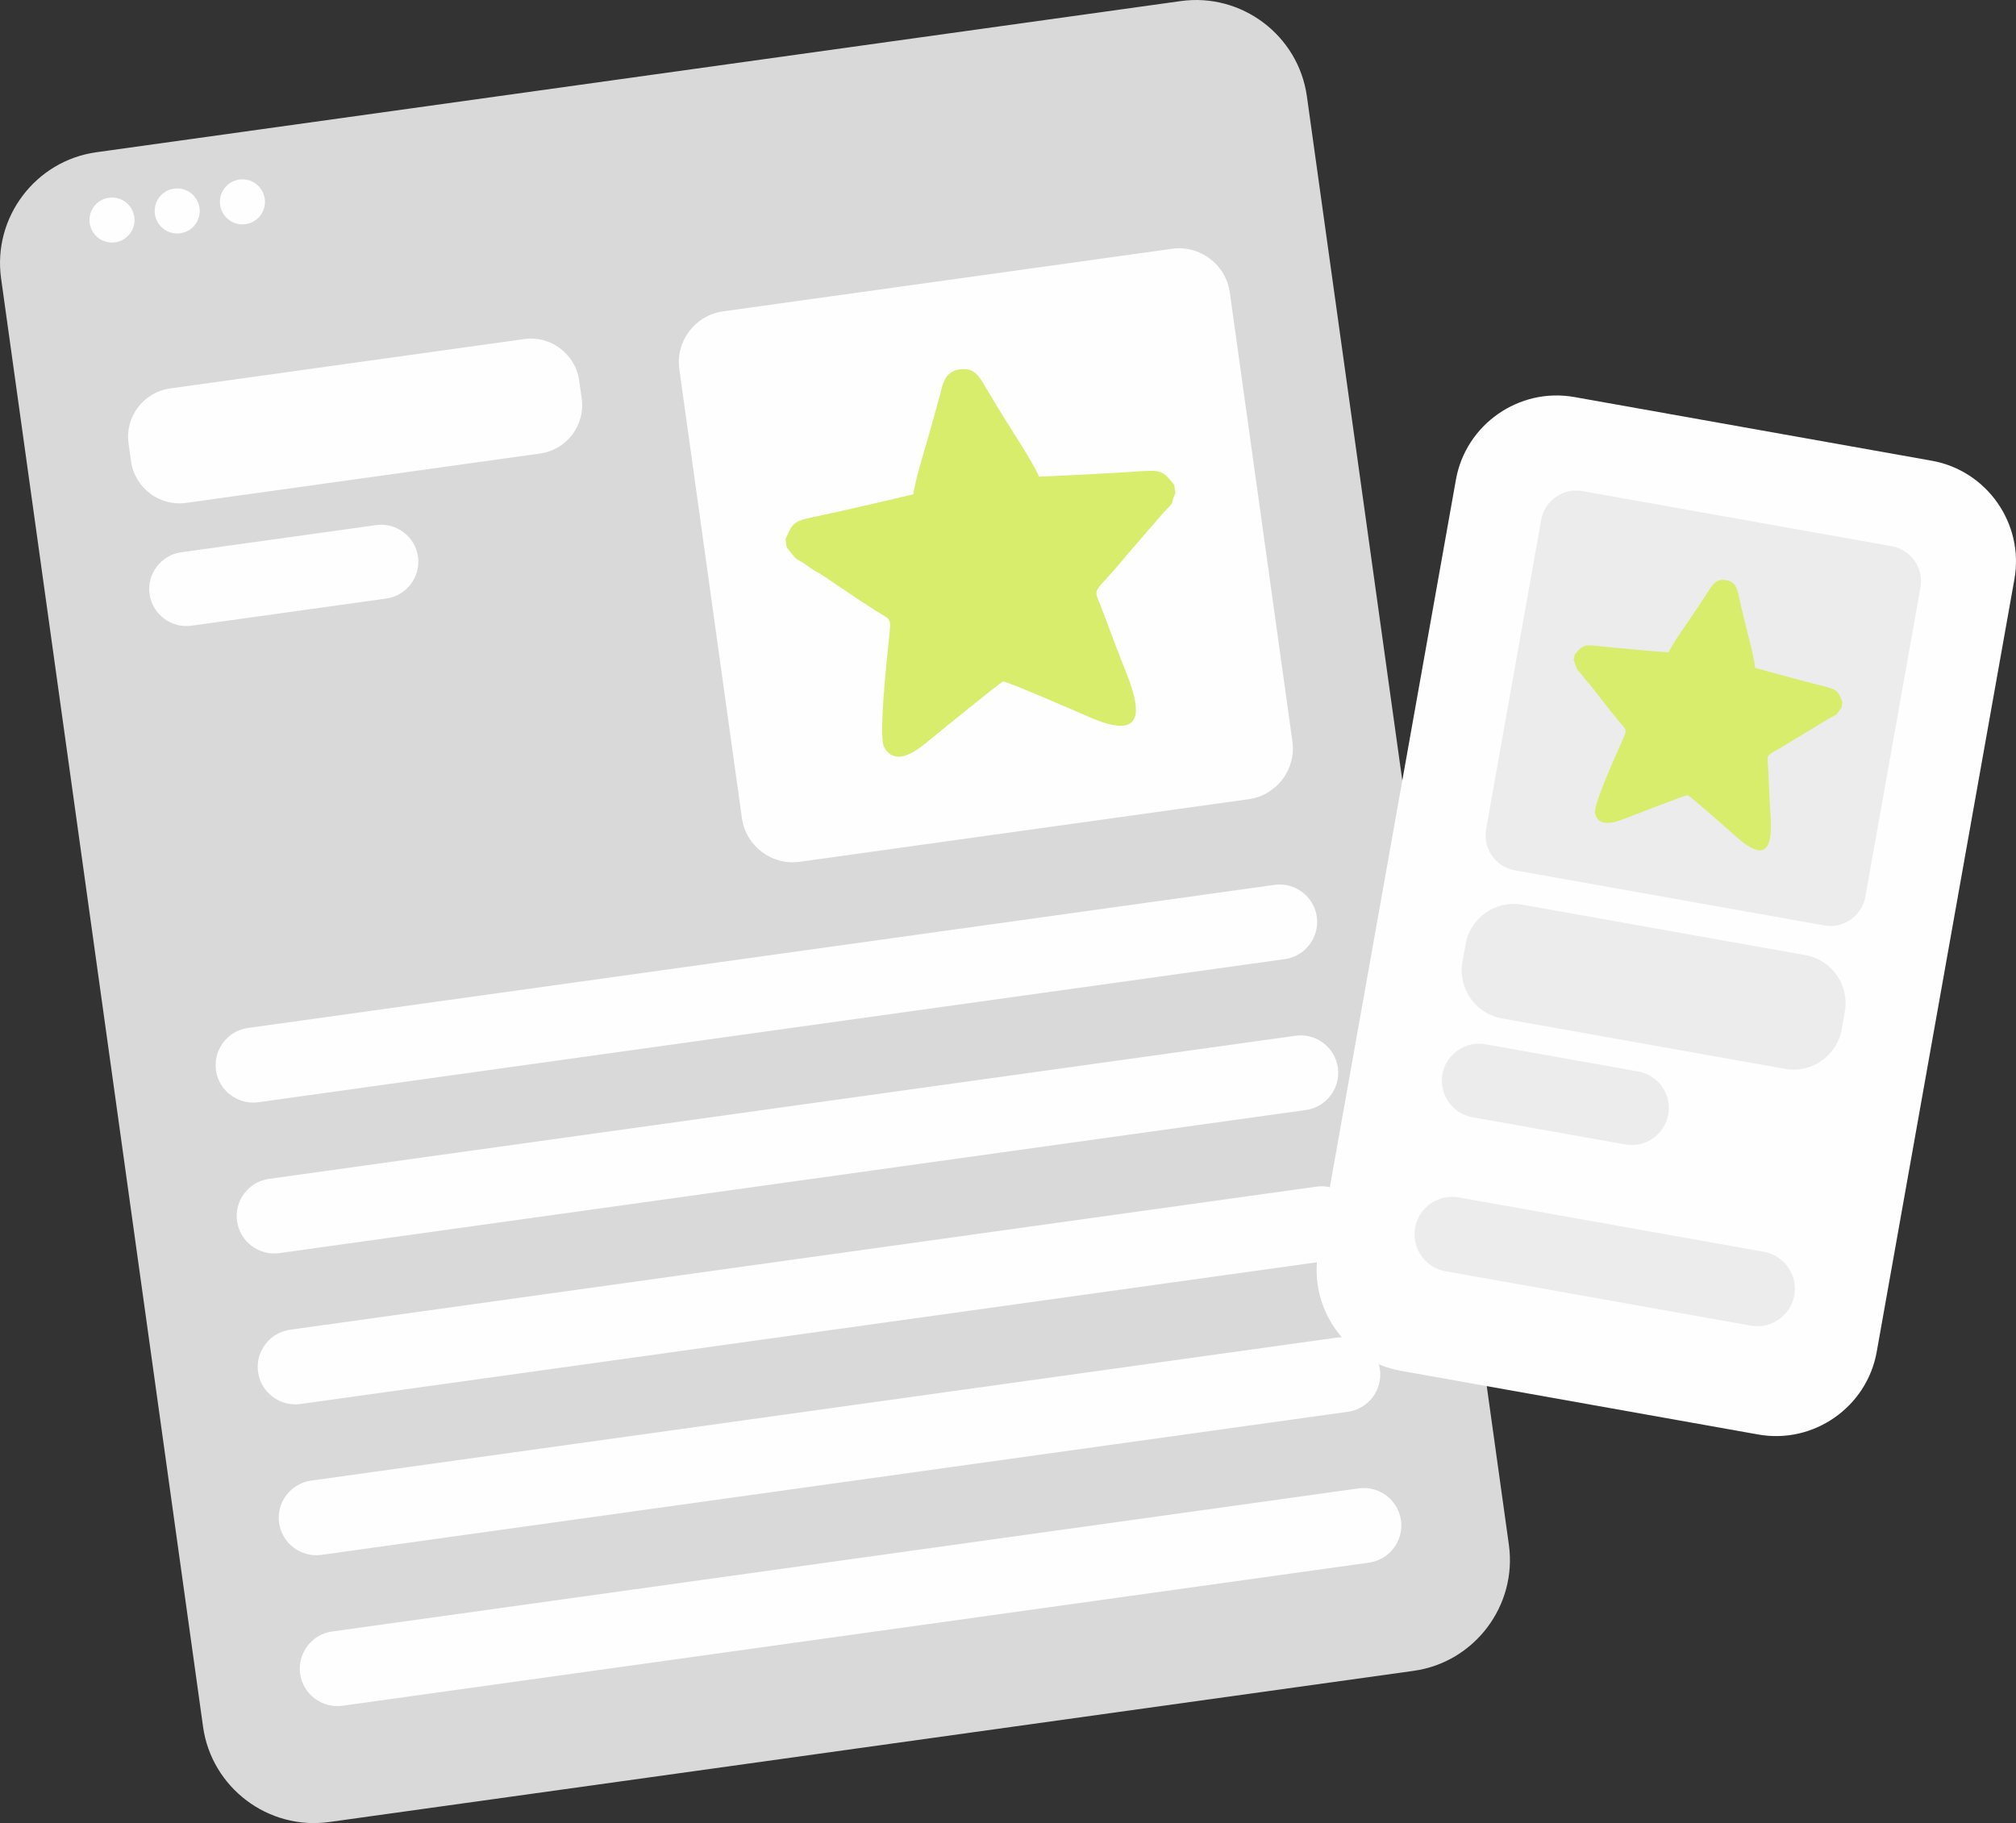 <?xml version="1.0" encoding="UTF-8"?> <svg xmlns="http://www.w3.org/2000/svg" xmlns:xlink="http://www.w3.org/1999/xlink" xmlns:xodm="http://www.corel.com/coreldraw/odm/2003" xml:space="preserve" width="49.669mm" height="44.923mm" version="1.1" style="shape-rendering:geometricPrecision; text-rendering:geometricPrecision; image-rendering:optimizeQuality; fill-rule:evenodd; clip-rule:evenodd" viewBox="0 0 560.84 507.25"><rect x="0" y="0" width="560.84" height="507.25" fill="#333333" stroke="none"/> <defs> <style type="text/css"> .fil1 {fill:#FEFEFE} .fil2 {fill:#D8ED6C} .fil0 {fill:#D9D9D9} .fil3 {fill:#ECECEC} </style> </defs> <g id="Слой_x0020_1">  <g id="_2881584019520"> <g> <path class="fil0" d="M26.8 42.36l301.68 -42.06c16.94,-2.36 32.73,9.56 35.09,26.5l56.19 403c2.36,16.94 -9.56,32.73 -26.5,35.09l-301.68 42.06c-16.94,2.36 -32.73,-9.56 -35.09,-26.5l-56.19 -403c-2.36,-16.94 9.56,-32.73 26.5,-35.09z"></path> <path class="fil1" d="M30.29 55.02c3.42,-0.48 6.59,1.91 7.07,5.34 0.48,3.42 -1.91,6.59 -5.34,7.07 -3.42,0.48 -6.59,-1.91 -7.07,-5.34 -0.48,-3.42 1.91,-6.59 5.34,-7.07z"></path> <path class="fil1" d="M48.43 52.49c3.42,-0.48 6.59,1.91 7.07,5.34 0.48,3.42 -1.91,6.59 -5.34,7.07 -3.42,0.48 -6.59,-1.91 -7.07,-5.34 -0.48,-3.42 1.91,-6.59 5.34,-7.07z"></path> <path class="fil1" d="M66.58 49.96c3.42,-0.48 6.59,1.91 7.07,5.34 0.48,3.42 -1.91,6.59 -5.34,7.07 -3.42,0.48 -6.59,-1.91 -7.07,-5.34 -0.48,-3.42 1.91,-6.59 5.34,-7.07z"></path> </g> <path class="fil1" d="M201.11 86.64l124.95 -17.42c7.75,-1.08 14.98,4.38 16.06,12.13l17.42 124.95c1.08,7.75 -4.38,14.97 -12.13,16.06l-124.95 17.42c-7.75,1.08 -14.97,-4.38 -16.06,-12.13l-17.42 -124.95c-1.08,-7.75 4.38,-14.97 12.13,-16.06z"></path> <path class="fil2" d="M218.52 149.97l0.33 2.34c4.32,5.2 0.4,1.24 6.93,5.93 1.13,0.81 1.85,0.99 2.98,1.79l10.81 7.28c1.96,1.19 3.59,2.41 5.55,3.51 2.89,1.62 2.68,2.09 2.29,5.9 -0.49,4.82 -3.09,28.16 -1.47,31.12 3.04,5.56 8.83,1.26 12.2,-1.55 2.14,-1.79 20.23,-16.51 20.89,-16.66 0.92,-0.21 21.77,8.93 24.59,10.13 19.07,8.13 11.24,-8.59 8.16,-16.45 -1.91,-4.87 -3.53,-9.51 -5.45,-14.41 -2.37,-6.02 -2.28,-2.99 6.5,-13.71l10.78 -12.49c3.79,-3.93 1.67,-1.7 3.36,-5.47l-0.32 -2.32c-4.14,-5.04 -3.21,-4.04 -17.12,-3.3 -6.78,0.36 -13.73,0.75 -20.47,1.01 -1.84,-4.2 -7.28,-12.38 -9.87,-16.61 -1.76,-2.87 -3.28,-5.34 -4.97,-8.21 -1.81,-3.07 -3.22,-5.72 -7.38,-5 -3.99,0.69 -4.48,3.77 -5.37,7.14 -0.84,3.17 -1.64,5.96 -2.54,9.25 -1.31,4.79 -4.28,13.96 -4.84,18.32 -6.56,1.63 -13.34,3.12 -19.97,4.64 -13.55,3.11 -12.91,1.8 -15.58,7.83z"></path> <path class="fil1" d="M47.31 108.08l98.53 -13.74c7.38,-1.03 14.26,4.17 15.29,11.55l0.7 5c1.03,7.38 -4.17,14.26 -11.55,15.29l-98.53 13.74c-7.38,1.03 -14.26,-4.17 -15.29,-11.55l-0.7 -5c-1.03,-7.38 4.17,-14.26 11.55,-15.29z"></path> <path class="fil1" d="M50.4 153.66l54.24 -7.56c5.62,-0.78 10.85,3.17 11.64,8.79l0 0c0.78,5.62 -3.17,10.85 -8.79,11.64l-54.24 7.56c-5.62,0.78 -10.85,-3.17 -11.64,-8.79l0 -0c-0.78,-5.62 3.17,-10.85 8.79,-11.64z"></path> <path class="fil1" d="M68.97 286.02l285.59 -39.82c5.68,-0.79 10.98,3.21 11.77,8.89l0 0c0.79,5.68 -3.21,10.98 -8.89,11.77l-285.59 39.82c-5.68,0.79 -10.98,-3.21 -11.77,-8.89l0 -0c-0.79,-5.68 3.21,-10.98 8.89,-11.77z"></path> <path class="fil1" d="M74.83 328l285.59 -39.82c5.68,-0.79 10.98,3.21 11.77,8.89l0 0c0.79,5.68 -3.21,10.98 -8.89,11.77l-285.59 39.82c-5.68,0.79 -10.98,-3.21 -11.77,-8.89l0 -0c-0.79,-5.68 3.21,-10.98 8.89,-11.77z"></path> <path class="fil1" d="M80.68 369.98l285.59 -39.82c5.68,-0.79 10.98,3.21 11.77,8.89l0 0c0.79,5.68 -3.21,10.98 -8.89,11.77l-285.59 39.82c-5.68,0.79 -10.98,-3.21 -11.77,-8.89l0 -0c-0.79,-5.68 3.21,-10.98 8.89,-11.77z"></path> <path class="fil1" d="M86.53 411.96l285.59 -39.82c5.68,-0.79 10.98,3.21 11.77,8.89l0 0c0.79,5.68 -3.21,10.98 -8.89,11.77l-285.59 39.82c-5.68,0.79 -10.98,-3.21 -11.77,-8.89l0 -0c-0.79,-5.68 3.21,-10.98 8.89,-11.77z"></path> <path class="fil1" d="M92.39 453.94l285.59 -39.82c5.68,-0.79 10.98,3.21 11.77,8.89l0 0c0.79,5.68 -3.21,10.98 -8.89,11.77l-285.59 39.82c-5.68,0.79 -10.98,-3.21 -11.77,-8.89l0 -0c-0.79,-5.68 3.21,-10.98 8.89,-11.77z"></path> </g> <g id="_2881583962304"> <path class="fil1" d="M437.98 110.47l99.43 17.72c15.38,2.74 25.73,17.57 22.99,32.95l-38.31 215c-2.74,15.38 -17.57,25.73 -32.95,22.99l-99.43 -17.72c-15.38,-2.74 -25.73,-17.57 -22.99,-32.95l38.31 -215c2.74,-15.38 17.57,-25.73 32.95,-22.99z"></path> <g> <path class="fil3" d="M440.2 136.64l86.09 15.34c5.34,0.95 8.93,6.1 7.98,11.44l-15.34 86.09c-0.95,5.34 -6.1,8.93 -11.44,7.98l-86.09 -15.34c-5.34,-0.95 -8.93,-6.1 -7.98,-11.44l15.34 -86.09c0.95,-5.34 6.1,-8.93 11.44,-7.98z"></path> <path class="fil2" d="M438.09 182.12l-0.29 1.61c1.73,4.35 -0,0.9 3.29,5.39 0.57,0.77 1.01,1.05 1.58,1.82l5.56 7.12c1.04,1.2 1.85,2.36 2.9,3.5 1.56,1.69 1.32,1.95 0.24,4.38 -1.36,3.07 -8.08,17.89 -7.65,20.2 0.81,4.31 5.55,2.72 8.37,1.6 1.79,-0.72 16.88,-6.54 17.34,-6.5 0.65,0.06 12.43,10.56 14.03,11.96 10.83,9.45 9.25,-3.25 8.91,-9.09 -0.21,-3.62 -0.28,-7.02 -0.5,-10.67 -0.27,-4.48 -0.86,-2.46 7.23,-7.64l9.79 -5.92c3.34,-1.78 1.47,-0.76 3.39,-2.88l0.28 -1.6c-1.65,-4.21 -1.25,-3.35 -10.58,-5.85 -4.55,-1.22 -9.21,-2.45 -13.71,-3.73 -0.31,-3.16 -2.14,-9.72 -2.94,-13.07 -0.54,-2.27 -1.01,-4.22 -1.51,-6.48 -0.53,-2.41 -0.89,-4.46 -3.79,-4.88 -2.78,-0.4 -3.76,1.52 -5.07,3.55 -1.23,1.91 -2.36,3.57 -3.66,5.55 -1.89,2.87 -5.82,8.28 -7.12,11.03 -4.67,-0.33 -9.46,-0.81 -14.16,-1.23 -9.6,-0.86 -8.89,-1.59 -11.95,1.82z"></path> </g> <path class="fil3" d="M423.45 251.71l78.82 14.04c7.34,1.31 12.27,8.38 10.96,15.72l-0.89 4.97c-1.31,7.34 -8.38,12.27 -15.72,10.96l-78.82 -14.04c-7.34,-1.31 -12.27,-8.38 -10.96,-15.72l0.89 -4.97c1.31,-7.34 8.38,-12.27 15.72,-10.96z"></path> <path class="fil3" d="M413.24 290.55l42.53 7.58c5.59,1 9.34,6.38 8.34,11.96l0 0c-0.99,5.58 -6.38,9.34 -11.96,8.34l-42.53 -7.58c-5.58,-1 -9.34,-6.38 -8.34,-11.96l0 -0c0.99,-5.58 6.38,-9.34 11.96,-8.34z"></path> <path class="fil3" d="M405.77 333.16l84.96 15.14c5.65,1.01 9.45,6.45 8.44,12.1l0 0c-1.01,5.65 -6.45,9.45 -12.1,8.44l-84.96 -15.14c-5.65,-1.01 -9.45,-6.45 -8.44,-12.1l0 -0c1.01,-5.65 6.45,-9.45 12.1,-8.44z"></path> </g> </g> </svg> 